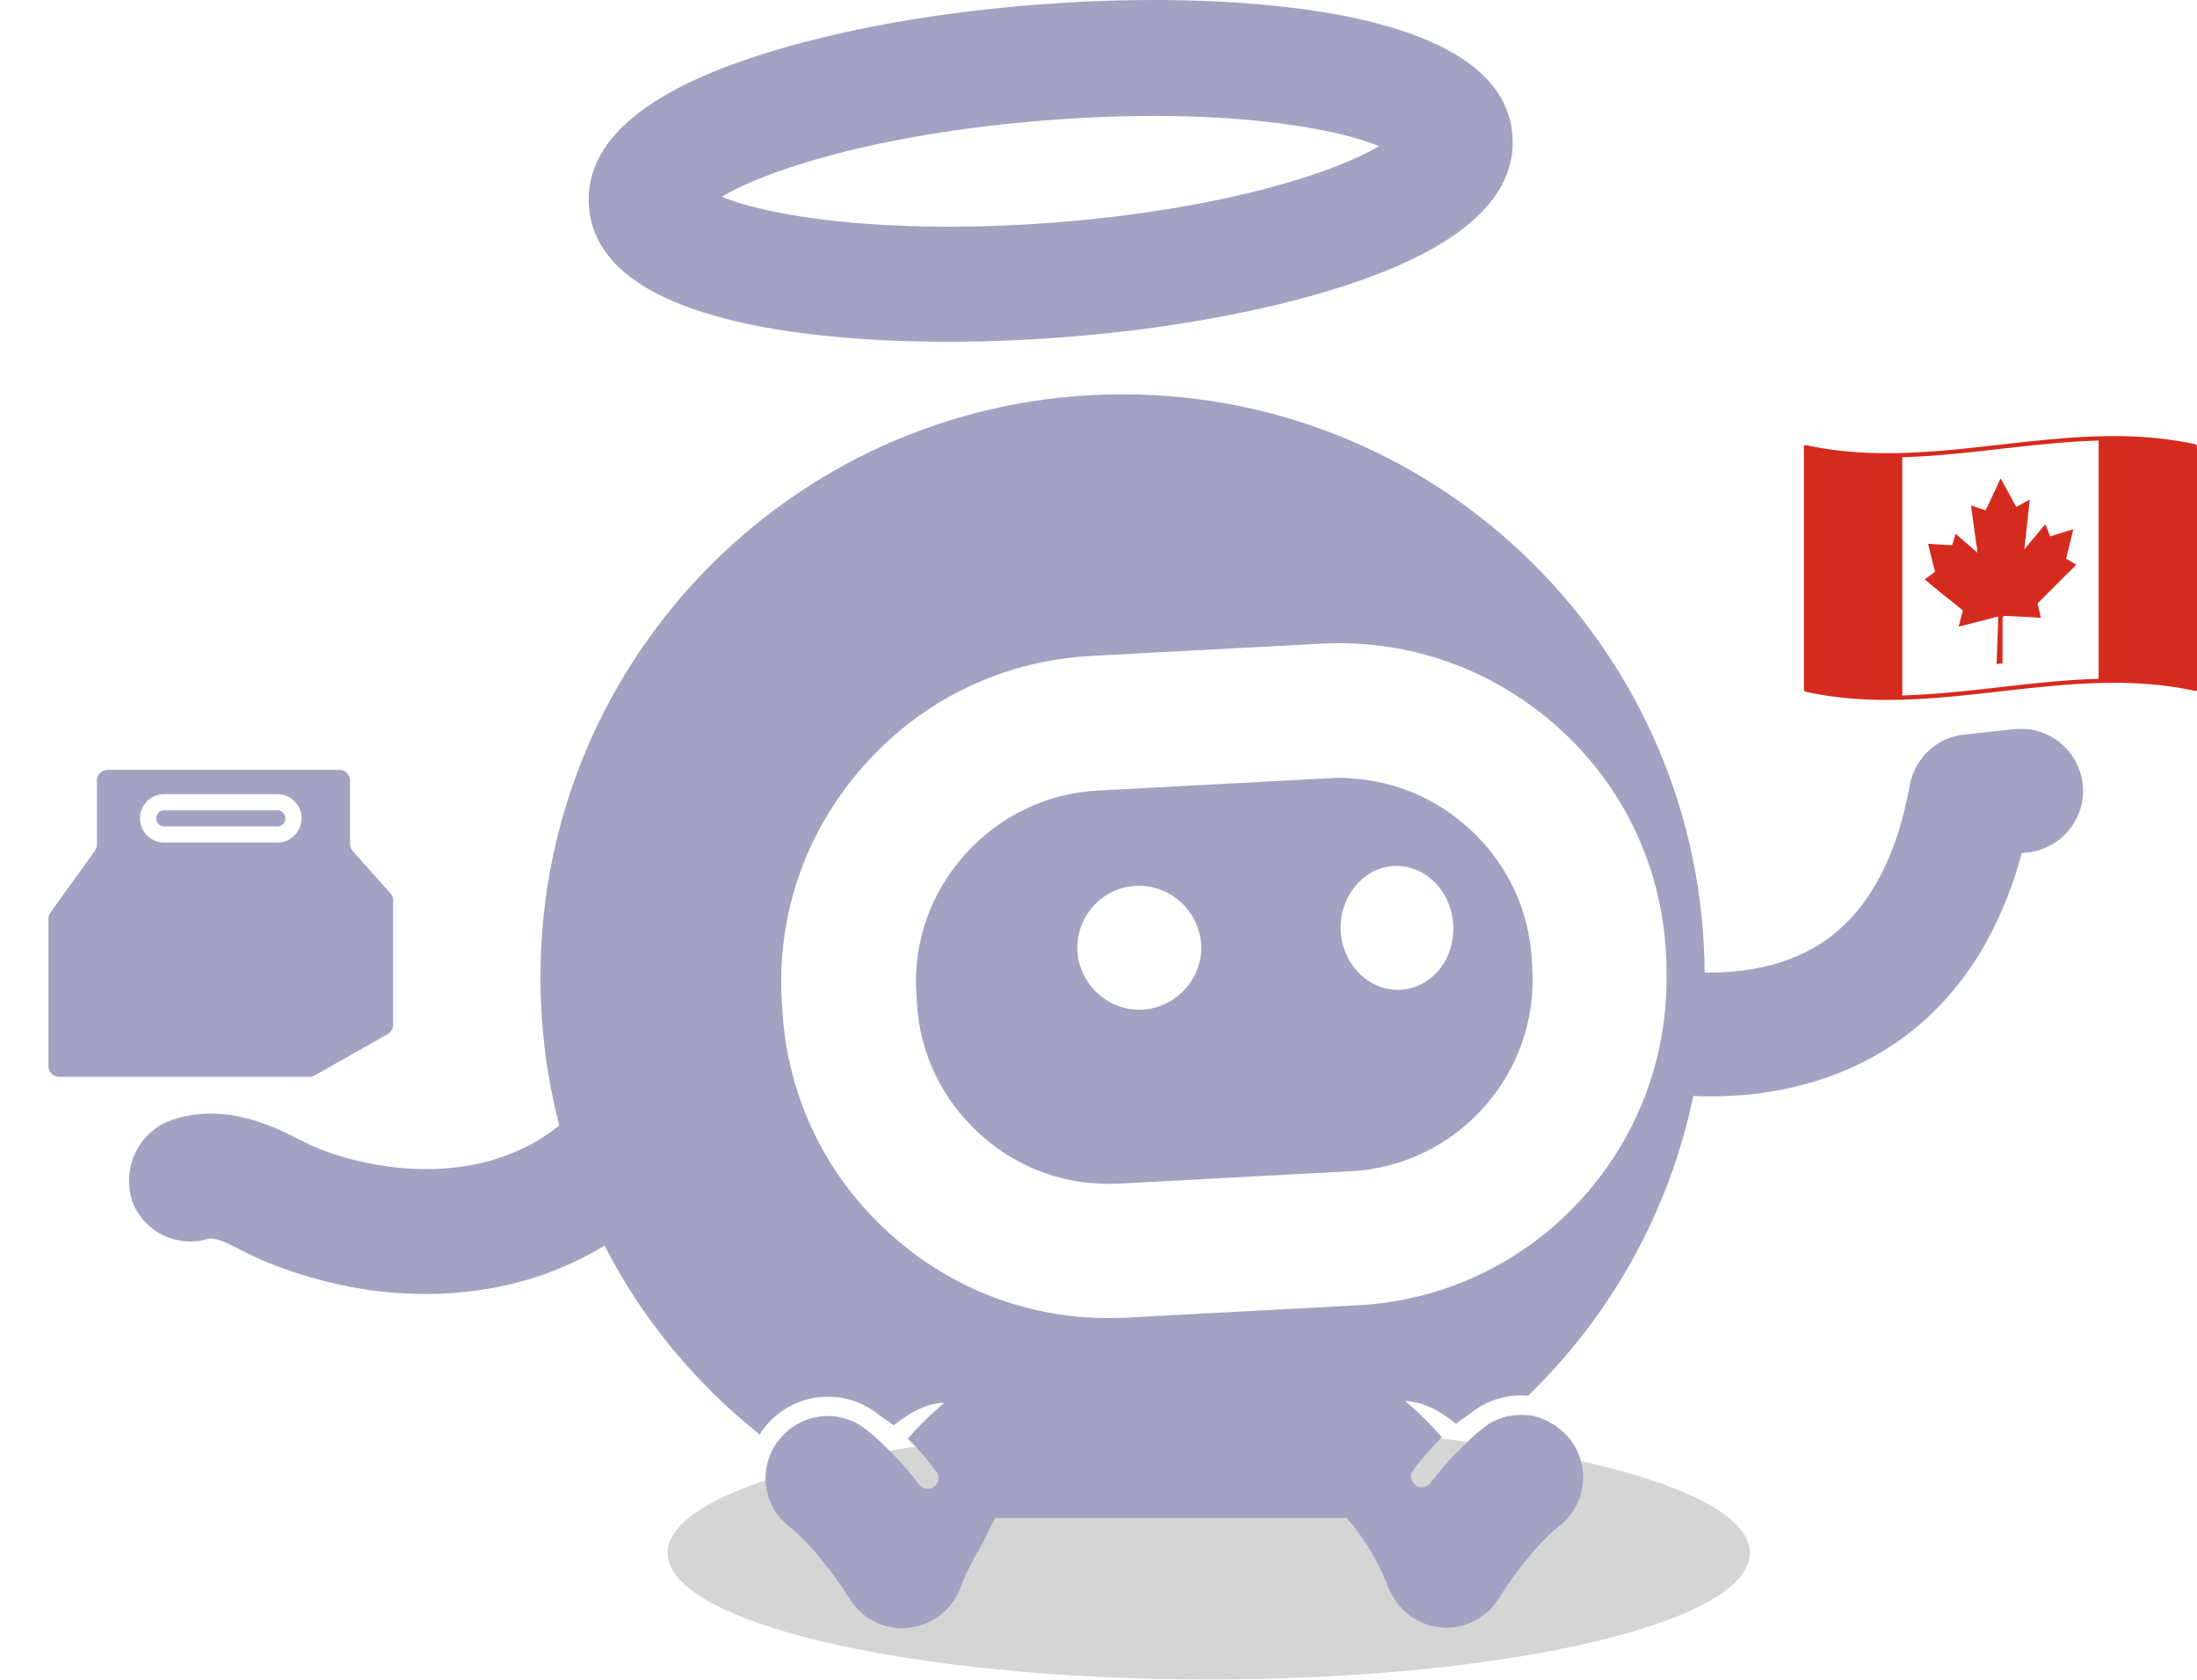 <svg xmlns="http://www.w3.org/2000/svg" width="408" height="312" fill="none"><path fill="#D5D5D5" d="M224.471 311.938c-55.505 0-100.5-10.522-100.5-23.5 0-12.979 44.995-23.5 100.5-23.5 55.504 0 100.5 10.521 100.5 23.5 0 12.978-44.996 23.5-100.5 23.5Z"/><path fill="#A3A2C3" d="M197.47 62.64c20.9-1.6 40.6-5.4 55.3-10.6 19.5-6.9 28.901-15.9 28.101-26.9-.8-10.9-11.601-18.401-31.801-22.301-15.4-2.9-35.3-3.6-56.3-2-20.9 1.6-40.6 5.4-55.3 10.6-19.5 6.9-28.899 15.9-28.099 26.9.8 10.9 11.5 18.4 31.8 22.3 15.4 2.9 35.399 3.6 56.299 2Zm58.6-35.5c-7.7 4.7-28.4 11.699-60.3 14.199-31.8 2.4-53.4-1.3-61.7-4.8 7.7-4.7 28.401-11.7 60.301-14.2 31.8-2.5 53.399 1.3 61.699 4.8ZM179.27 158.638c6.4-7.1 15.1-11.3 24.6-11.8l43.1-2.3c1.6-.1 3.1-.1 4.6.1 7.8.6 15.1 3.7 21.1 9.1 7.1 6.4 11.3 15.1 11.8 24.6l.1 1.7c1.1 19.6-14.1 36.5-33.7 37.5l-43.1 2.3c-9.5.5-18.6-2.7-25.7-9.1-7.1-6.4-11.3-15.1-11.8-24.6l-.1-1.7c-.6-9.5 2.7-18.7 9.1-25.8Zm69.7 14.3c.4 6.3 5.3 11.2 11.1 10.9 5.8-.3 10.2-5.7 9.8-12.1-.4-6.4-5.3-11.2-11.1-10.9-5.7.4-10.1 5.8-9.8 12.1Zm-48.9 3.7c.4 6.3 5.8 11.2 12.1 10.9 6.3-.4 11.2-5.8 10.9-12.1-.4-6.3-5.8-11.2-12.1-10.9-6.3.3-11.2 5.7-10.9 12.1Z"/><path fill="#A3A2C3" d="M31.87 208.038c4-1.4 8.5-1.6 13.2-.5 4 .9 7.3 2.5 9.9 3.8.9.5 1.8.9 2.6 1.3 2.9 1.3 5.9 2.3 9 3 6.3 1.5 12.8 1.9 18.8 1.1 6.9-.9 13.3-3.5 18.501-7.7-2.3-8.8-3.5-18-3.5-27.6 0-59.8 48.399-108.2 108.099-108.2 59.5 0 107.7 48 108.1 107.4 6.4.1 14.301-.9 21.101-5.1 8.7-5.4 14.4-15.4 17-29.7.9-5 4.999-8.9 10.099-9.4l9.3-1c6.3-.7 12 3.9 12.7 10.2.7 6.3-3.9 12-10.2 12.7l-1.1.1c-4.6 16.8-13.199 29.1-25.799 36.8-10.7 6.5-22.4 8.4-32 8.4-1.1 0-2.201 0-3.201-.1-4.5 21.6-15.4 40.9-30.7 55.7-3.7-.3-7.499.7-10.599 3.2-.2.2-2.6 1.8-2.8 2-3-2.5-6.201-4.1-9.401-4.2.7.6 3.4 2.8 6.8 6.7-1.2 1.2-3.3 3.4-5.3 6.1-.7.9-.499 2.1.401 2.8.4.3.799.4 1.199.4.6 0 1.201-.3 1.601-.8 1.7-2.3 3.499-4.3 4.599-5.4l.8-.8.301-.3.199-.2c1.3-1.3 2.6-2.5 4-3.6 1.1-.9 2.4-1.5 3.7-1.9.3-.1.5-.2.8-.2 1.1-.2 2.201-.3 3.301-.2h.199c.2 0 .5 0 .7.1h.2l1.201.3c.1 0 .199.1.299.1.2.1.3.1.5.2s.3.1.5.2c.1.1.301.1.401.2.2.1.4.2.5.3.1.1.199.1.399.2.3.2.6.3.8.5l.2.2c.2.1.401.3.601.5.1.1.2.2.3.2.2.2.4.3.5.5l.2.2c.2.3.499.5.699.8 3.9 5 3 12.2-2 16.1-4.6 3.6-9.699 10.9-11.199 13.4-2.1 3.4-5.801 5.5-9.801 5.5-.4 0-.8 0-1.1-.1-4.4-.4-8.1-3.4-9.7-7.5-2.1-5.6-5.2-10-7.7-12.8h-65.3l-2.3 4.7s-2.999 5-4.099 8.2c-1.5 4.1-5.3 7.1-9.7 7.5-.4 0-.801.1-1.101.1-4 0-7.7-2.1-9.8-5.5-1.5-2.5-6.6-9.8-11.2-13.4-4.7-3.6-5.699-10.1-2.699-15 .2-.4.5-.7.8-1.1 3.9-5 11.099-5.9 16.099-2 1.4 1.1 2.7 2.3 4 3.6l.2.2.3.3.8.8c1.1 1.1 2.901 3.1 4.601 5.4.4.5.999.8 1.599.8.4 0 .8-.1 1.2-.4.9-.7 1.101-1.9.401-2.8-2-2.8-4.101-5-5.301-6.1 3.3-3.8 6.101-6.1 6.801-6.7-3.2.1-6.301 1.7-9.401 4.2-.2-.2-2.599-1.8-2.799-2-6.5-5.2-15.901-4.2-21.101 2.3-.4.5-.7.9-1 1.4-11.9-9.5-21.8-21.4-28.8-35.1-7.2 4.4-15.4 7.3-24.1 8.4-3 .4-6 .6-9.1.6-5.9 0-12-.7-18-2.2-4.5-1.1-8.8-2.5-12.9-4.3-1.3-.6-2.6-1.2-3.7-1.8-1.7-.9-3.2-1.6-4.4-1.9-.6-.1-1-.1-1.2-.1-6 1.9-12.4-1.3-14.4-7.2-1.8-6.2 1.4-12.7 7.4-14.8Zm113.301-22.3.099 1.7c.9 16.1 8.001 31 20.101 41.8 10.1 9.1 22.6 14.4 35.8 15.4 2.6.2 5.299.2 7.899.1l43.101-2.3c24.9-1.3 45.499-17.6 53.599-39.6 2.6-7.1 3.9-14.7 3.7-22.7v-1.6l-.099-1.7c-.9-16.1-8.001-31-20.101-41.8-12.1-10.8-27.6-16.3-43.7-15.5l-43.1 2.3c-16.1.9-30.999 8-41.799 20.1-10.9 12.1-16.4 27.6-15.5 43.8Z"/><path fill="#D52B1E" d="M383.701 103.774c.008-.063.016-.126.031-.181l.513-2.09c.248-1.001.489-2.003.737-3.004.016-.047.016-.102.024-.158-.109-.008-.195.04-.28.063-1.289.379-2.577.78-3.858 1.19-.039.017-.086.017-.14.025-.295-.75-.583-1.49-.885-2.255-.187.197-.334.394-.489.575-.164.19-.319.378-.482.568-.163.197-.326.394-.489.583-.163.19-.318.378-.481.576-.163.189-.319.378-.482.575-.163.189-.318.386-.473.576l-.489.591c-.164.189-.303.386-.513.599.023-.315.062-.591.085-.867.024-.276.063-.544.094-.82l.093-.836c.031-.276.054-.56.085-.836l.093-.835.093-.82c.031-.276.062-.56.085-.836l.093-.836.094-.835c.031-.269.062-.544.085-.82.023-.276.077-.552.077-.828-.085-.008-.139.04-.194.07-.699.379-1.397.766-2.096 1.144-.062.031-.124.086-.21.078-.031-.055-.062-.102-.093-.157-.698-1.285-1.389-2.563-2.088-3.84-.202-.363-.396-.733-.59-1.096-.031-.055-.062-.126-.124-.174-.318.663-.621 1.325-.924 1.972-.311.662-.613 1.324-.924 1.979-.303.654-.606 1.309-.924 1.963a.752.752 0 0 1-.14-.031c-.179-.055-.357-.118-.536-.182-.628-.213-1.265-.425-1.894-.638-.046-.016-.085-.055-.155-.008.07.575.155 1.15.24 1.735.078.583.164 1.158.241 1.742.078.584.163 1.16.241 1.743.077.583.155 1.159.248 1.742.14.931.225 1.609.21 1.743-.062-.024-.101-.071-.148-.11-.66-.576-1.327-1.144-1.987-1.727-.582-.505-1.165-1.017-1.747-1.522-.047-.04-.078-.094-.155-.094a.68.68 0 0 0-.039.118c-.187.599-.373 1.206-.559 1.805-.016.055-.023.118-.093.174-1.452-.063-2.919-.166-4.387-.268-.031.071-.007.126.008.181.062.237.116.481.179.718.318 1.301.636 2.594.962 3.895.032.134.063.276.094.426-.164.126-.319.236-.482.354-.155.111-.303.229-.458.339-.155.118-.318.229-.474.347-.155.118-.318.221-.473.363l1.778 1.474c.582.481 1.172.962 1.754 1.435.59.481 1.181.954 1.771 1.427.59.473 1.18.939 1.77 1.419-.07.261-.132.505-.194.757-.062.253-.133.497-.195.749-.062.245-.132.497-.194.749-.062.245-.14.489-.178.734a.105.105 0 0 1 .023.016 546.993 546.993 0 0 0 7.127-1.845c.124.055.194.142.171.291-.008.024 0 .055 0 .079-.024.583-.047 1.167-.062 1.75-.031.986-.062 1.972-.101 2.965-.039 1.183-.085 2.357-.124 3.54 0 .048.007.103.007.158.187.008.358-.031.536-.047.179-.024.357-.024.551-.079v-8.255c0-.3 0-.3.226-.505.015-.016.031-.024.054-.039.326.015.652.023.978.039l.963.047a835.034 835.034 0 0 0 1.949.095c.326.016.652.031.978.055.318.016.644.039.963.055.326.016.652.047 1.001.047-.101-.457-.202-.883-.303-1.316-.1-.442-.209-.875-.302-1.325.054-.063.108-.118.163-.173a733.033 733.033 0 0 1 4.883-4.913c.676-.67 1.343-1.324 2.019-1.987.039-.031.085-.063.093-.134-.613-.378-1.234-.74-1.855-1.111Z"/><path fill="#D52B1E" d="M407.613 82.5c-24.076-5.266-48.151 5.441-72.224.174-.217-.047-.388.087-.388.308v45.036a.51.51 0 0 0 .388.481c24.075 5.267 48.151-5.44 72.224-.173.217.047.388-.087.388-.308V82.982a.52.52 0 0 0-.388-.481Zm-54.346 2.421c12.158-.346 24.308-2.744 36.466-3.09v44.248c-12.158.347-24.309 2.744-36.466 3.091V84.922Z"/><path fill="#A3A2C3" fill-rule="evenodd" d="m9.378 169.476 8.246-11.452c.245-.341.377-.75.377-1.169V145a2 2 0 0 1 2-2h43a2 2 0 0 1 2 2v11.74a2 2 0 0 0 .505 1.328l6.99 7.864A2 2 0 0 1 73 167.26v23.075c0 .72-.388 1.384-1.014 1.74L58.46 199.74c-.301.17-.64.26-.986.26H11a2 2 0 0 1-2-2v-27.355c0-.419.132-.828.377-1.169ZM30.5 147.5a4.5 4.5 0 0 0 0 9h21a4.5 4.5 0 0 0 0-9h-21Z" clip-rule="evenodd"/><path fill="#A3A2C3" d="M29 152a1.5 1.5 0 0 1 1.5-1.5h21a1.5 1.5 0 0 1 0 3h-21A1.5 1.5 0 0 1 29 152Z"/></svg>